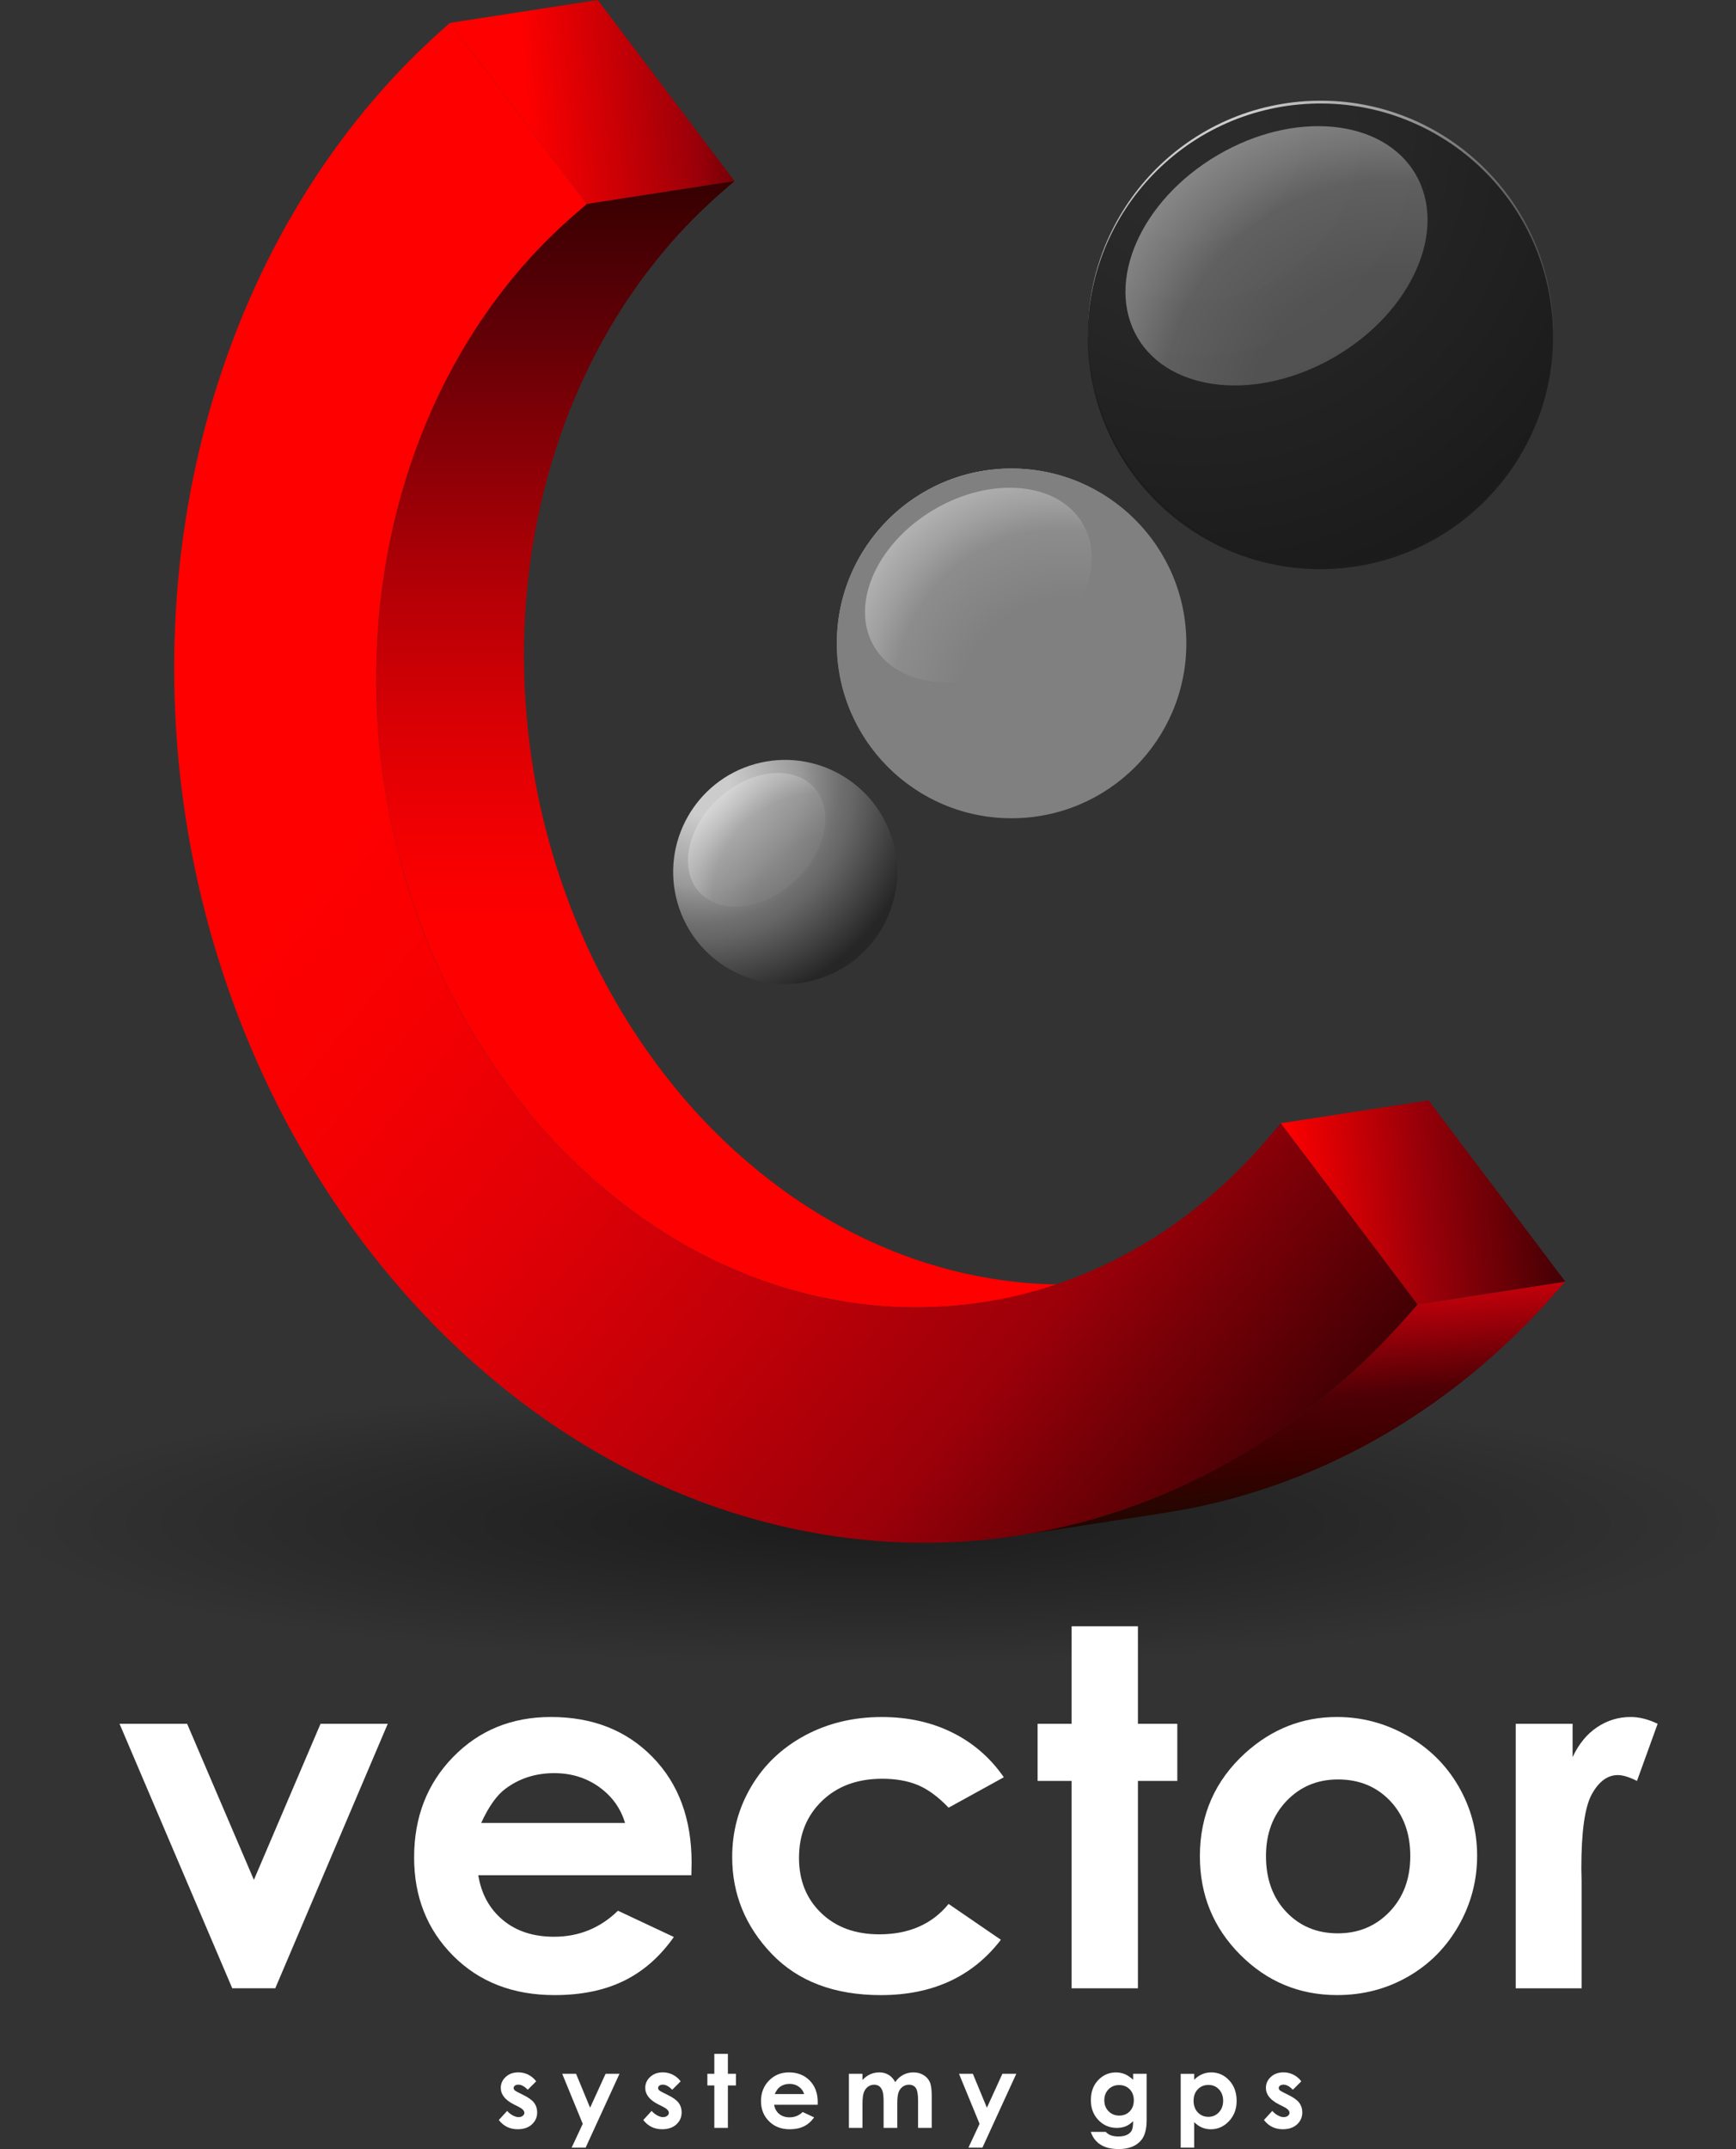 <?xml version="1.0" encoding="utf-8"?>
<!-- Generator: Adobe Illustrator 14.0.0, SVG Export Plug-In . SVG Version: 6.00 Build 43363)  -->
<!DOCTYPE svg PUBLIC "-//W3C//DTD SVG 1.1//EN" "http://www.w3.org/Graphics/SVG/1.1/DTD/svg11.dtd">
<svg version="1.1" id="Warstwa_1" xmlns="http://www.w3.org/2000/svg" xmlns:xlink="http://www.w3.org/1999/xlink" x="0px" y="0px"
	 width="139.857px" height="173.035px" viewBox="0 0 139.857 173.035" enable-background="new 0 0 139.857 173.035"
	 xml:space="preserve">
<rect x="0" y="0" width="139.857" height="173.035" fill="#333333" stroke="none"/>
<g>
	
		<radialGradient id="SVGID_1_" cx="110.008" cy="218.923" r="35.051" gradientTransform="matrix(1.995 0 0 0.328 -149.538 50.815)" gradientUnits="userSpaceOnUse">
		<stop  offset="0" style="stop-color:#000000;stop-opacity:0.95"/>
		<stop  offset="1" style="stop-color:#000000;stop-opacity:0"/>
	</radialGradient>
	<ellipse opacity="0.5" fill="url(#SVGID_1_)" cx="69.928" cy="122.643" rx="69.928" ry="11.5"/>
	<g>
		<g>
			
				<linearGradient id="SVGID_2_" gradientUnits="userSpaceOnUse" x1="67.91" y1="-85.04" x2="89.567" y2="-85.04" gradientTransform="matrix(0.996 -0.092 0.092 0.996 -22.857 100.14)">
				<stop  offset="0.248" style="stop-color:#FF0000"/>
				<stop  offset="0.867" style="stop-color:#9B0009"/>
				<stop  offset="1" style="stop-color:#740007"/>
			</linearGradient>
			<polygon fill="url(#SVGID_2_)" points="36.248,1.844 48.152,0 59.174,14.582 47.269,16.425 			"/>
		</g>
		<linearGradient id="SVGID_3_" gradientUnits="userSpaceOnUse" x1="60.701" y1="105.269" x2="60.701" y2="14.582">
			<stop  offset="0.333" style="stop-color:#FF0000"/>
			<stop  offset="0.403" style="stop-color:#F50002"/>
			<stop  offset="0.508" style="stop-color:#DC0004"/>
			<stop  offset="0.636" style="stop-color:#B40006"/>
			<stop  offset="0.78" style="stop-color:#810006"/>
			<stop  offset="0.885" style="stop-color:#5A0006"/>
			<stop  offset="1" style="stop-color:#360001"/>
		</linearGradient>
		<path fill="url(#SVGID_3_)" d="M89.032,103.27c-0.617,0.059-1.237,0.096-1.86,0.122c-0.175,0.007-0.351,0.01-0.527,0.015
			c-0.492,0.013-0.983,0.017-1.478,0.01c-0.14-0.003-0.279-0.002-0.419-0.006c-0.65-0.018-1.302-0.048-1.954-0.102
			c-0.258-0.021-0.515-0.044-0.773-0.072c-0.665-0.068-1.324-0.159-1.98-0.263c-0.134-0.021-0.269-0.044-0.402-0.067
			c-0.567-0.096-1.129-0.204-1.689-0.325c-0.075-0.017-0.152-0.031-0.227-0.048c-0.612-0.137-1.221-0.293-1.823-0.46
			c-0.139-0.039-0.275-0.078-0.412-0.118c-0.574-0.167-1.145-0.343-1.71-0.537c-0.041-0.014-0.081-0.026-0.121-0.04
			c-0.588-0.204-1.172-0.426-1.75-0.658c-0.161-0.065-0.32-0.132-0.481-0.198c-0.487-0.203-0.971-0.415-1.451-0.637
			c-0.104-0.049-0.209-0.094-0.313-0.143c-0.583-0.277-1.16-0.569-1.731-0.874c-0.133-0.071-0.264-0.148-0.396-0.221
			c-0.426-0.233-0.849-0.476-1.268-0.725c-0.228-0.136-0.454-0.275-0.677-0.416c-0.355-0.219-0.705-0.444-1.053-0.674
			c-0.221-0.147-0.441-0.295-0.659-0.446c-0.296-0.204-0.59-0.417-0.881-0.63c-0.335-0.244-0.67-0.493-1-0.747
			c-0.266-0.207-0.53-0.417-0.792-0.628c-0.325-0.264-0.649-0.533-0.969-0.808c-0.287-0.246-0.573-0.494-0.857-0.748
			C59.2,92.664,59.02,92.5,58.84,92.334c-0.337-0.315-0.673-0.638-1.003-0.965c-0.153-0.15-0.308-0.297-0.459-0.45
			c-0.463-0.471-0.92-0.95-1.367-1.441c-0.01-0.011-0.021-0.021-0.031-0.032c-0.454-0.5-0.896-1.016-1.333-1.538
			c-0.16-0.192-0.314-0.389-0.473-0.583c-0.283-0.352-0.565-0.705-0.841-1.066c-0.169-0.22-0.333-0.443-0.498-0.666
			c-0.256-0.347-0.51-0.697-0.759-1.052c-0.164-0.234-0.325-0.47-0.486-0.707c-0.242-0.358-0.48-0.721-0.714-1.086
			c-0.152-0.238-0.306-0.478-0.456-0.718c-0.238-0.385-0.468-0.775-0.695-1.166c-0.135-0.23-0.271-0.456-0.401-0.689
			c-0.259-0.46-0.509-0.928-0.756-1.397c-0.088-0.17-0.181-0.335-0.27-0.505c-0.326-0.638-0.64-1.285-0.942-1.939
			c-0.083-0.181-0.16-0.368-0.244-0.551c-0.214-0.481-0.428-0.963-0.63-1.452c-0.104-0.247-0.2-0.498-0.299-0.748
			c-0.17-0.43-0.339-0.862-0.5-1.299c-0.101-0.271-0.198-0.546-0.293-0.82c-0.149-0.424-0.294-0.851-0.433-1.28
			c-0.091-0.28-0.181-0.562-0.268-0.843c-0.133-0.438-0.26-0.878-0.383-1.32c-0.079-0.276-0.157-0.553-0.23-0.831
			c-0.167-0.628-0.324-1.26-0.468-1.897c-0.028-0.127-0.056-0.254-0.083-0.381c-0.151-0.69-0.294-1.383-0.419-2.083
			c-0.009-0.049-0.017-0.098-0.025-0.147c-0.103-0.576-0.189-1.157-0.275-1.74c-0.054-0.37-0.103-0.743-0.15-1.115
			c-0.05-0.412-0.098-0.824-0.141-1.239c-0.038-0.376-0.074-0.751-0.104-1.128c-0.038-0.448-0.069-0.896-0.097-1.347
			c-0.017-0.297-0.036-0.594-0.049-0.893c-0.021-0.516-0.033-1.034-0.041-1.553c-0.005-0.25-0.014-0.499-0.015-0.751
			c-0.001-0.772,0.009-1.547,0.039-2.326c0.029-0.775,0.082-1.544,0.143-2.311c0.019-0.215,0.038-0.427,0.057-0.642
			c0.059-0.651,0.131-1.301,0.212-1.946c0.017-0.127,0.031-0.257,0.048-0.385c0.101-0.752,0.221-1.498,0.354-2.24
			c0.035-0.191,0.072-0.38,0.107-0.57c0.114-0.601,0.238-1.197,0.371-1.79c0.039-0.17,0.075-0.341,0.115-0.511
			c0.171-0.728,0.357-1.45,0.559-2.165c0.041-0.145,0.085-0.287,0.127-0.432c0.171-0.591,0.354-1.178,0.546-1.76
			c0.062-0.188,0.122-0.375,0.187-0.562c0.235-0.688,0.482-1.371,0.746-2.043c0.009-0.022,0.017-0.047,0.026-0.071
			c0.269-0.683,0.557-1.356,0.854-2.023c0.099-0.222,0.202-0.439,0.304-0.661c0.219-0.473,0.444-0.94,0.676-1.404
			c0.113-0.222,0.225-0.444,0.34-0.664c0.23-0.442,0.47-0.875,0.715-1.308c0.138-0.245,0.273-0.492,0.414-0.734
			c0.294-0.5,0.601-0.99,0.911-1.477c0.096-0.151,0.188-0.308,0.286-0.457c0.158-0.243,0.331-0.475,0.494-0.714
			c0.31-0.453,0.62-0.907,0.944-1.348c0.198-0.266,0.405-0.522,0.608-0.783c0.305-0.395,0.61-0.791,0.929-1.174
			c0.433-0.522,0.874-1.038,1.332-1.536c0.073-0.08,0.146-0.156,0.221-0.235c0.414-0.446,0.838-0.883,1.27-1.31
			c0.133-0.131,0.266-0.261,0.399-0.391c0.51-0.488,1.025-0.969,1.557-1.43l1.074-0.931l-11.906,1.843l-1.073,0.93
			c-0.53,0.46-1.045,0.94-1.553,1.427c-0.137,0.133-0.272,0.266-0.407,0.4c-0.426,0.42-0.843,0.849-1.252,1.289
			c-0.079,0.085-0.161,0.168-0.239,0.254c-0.399,0.436-0.789,0.878-1.169,1.332c-0.054,0.063-0.103,0.131-0.155,0.195
			c-0.324,0.39-0.634,0.792-0.945,1.194c-0.197,0.255-0.401,0.506-0.594,0.765c-0.334,0.454-0.652,0.922-0.974,1.391
			c-0.135,0.199-0.281,0.39-0.414,0.592c-0.016,0.024-0.031,0.051-0.048,0.076c-0.107,0.163-0.206,0.331-0.311,0.496
			c-0.303,0.476-0.602,0.954-0.889,1.442c-0.143,0.243-0.277,0.491-0.417,0.737c-0.167,0.298-0.343,0.592-0.505,0.895
			c-0.073,0.136-0.139,0.276-0.211,0.412c-0.114,0.22-0.225,0.441-0.336,0.663c-0.233,0.463-0.459,0.933-0.678,1.406
			c-0.102,0.219-0.204,0.437-0.302,0.658c-0.049,0.109-0.103,0.215-0.15,0.325c-0.244,0.558-0.479,1.123-0.703,1.693
			c-0.013,0.039-0.028,0.078-0.042,0.117c-0.204,0.522-0.402,1.048-0.589,1.579c-0.048,0.137-0.09,0.276-0.138,0.413
			c-0.066,0.194-0.131,0.39-0.195,0.586c-0.187,0.571-0.367,1.146-0.535,1.729c-0.045,0.153-0.092,0.305-0.136,0.46
			c-0.018,0.064-0.039,0.128-0.058,0.193c-0.179,0.646-0.342,1.3-0.497,1.957c-0.042,0.173-0.079,0.347-0.117,0.52
			c-0.07,0.315-0.146,0.628-0.211,0.945c-0.059,0.28-0.107,0.564-0.16,0.846c-0.036,0.188-0.073,0.375-0.106,0.565
			c-0.125,0.696-0.241,1.396-0.337,2.102c-0.007,0.044-0.011,0.09-0.016,0.134c-0.019,0.134-0.033,0.269-0.049,0.403
			c-0.082,0.639-0.152,1.28-0.211,1.925c-0.021,0.218-0.041,0.435-0.058,0.653c-0.015,0.178-0.035,0.354-0.047,0.533
			c-0.041,0.588-0.073,1.179-0.096,1.772c-0.027,0.713-0.042,1.423-0.042,2.131c0,0.064,0.003,0.13,0.004,0.194
			c0,0.25,0.008,0.5,0.013,0.75c0.008,0.52,0.02,1.042,0.042,1.559c0.012,0.29,0.03,0.578,0.047,0.865
			c0.016,0.272,0.025,0.545,0.044,0.816c0.014,0.192,0.038,0.383,0.054,0.574c0.03,0.364,0.064,0.726,0.101,1.087
			c0.045,0.427,0.093,0.853,0.146,1.278c0.046,0.359,0.093,0.717,0.146,1.074c0.027,0.19,0.047,0.382,0.076,0.571
			c0.064,0.411,0.133,0.817,0.206,1.225c0.006,0.034,0.012,0.069,0.017,0.104c0.128,0.707,0.272,1.408,0.425,2.107
			c0.026,0.119,0.051,0.239,0.079,0.357c0.122,0.539,0.249,1.075,0.386,1.607c0.025,0.101,0.057,0.199,0.083,0.3
			c0.073,0.278,0.153,0.553,0.23,0.829c0.123,0.443,0.251,0.884,0.384,1.322c0.087,0.282,0.175,0.561,0.267,0.84
			c0.14,0.433,0.286,0.863,0.436,1.29c0.094,0.27,0.189,0.539,0.288,0.806c0.165,0.45,0.338,0.893,0.515,1.336
			c0.093,0.235,0.183,0.47,0.28,0.702c0.032,0.078,0.06,0.156,0.093,0.234c0.186,0.443,0.384,0.879,0.58,1.315
			c0.07,0.152,0.132,0.307,0.203,0.458c0.305,0.662,0.624,1.316,0.954,1.96c0.073,0.145,0.153,0.284,0.228,0.428
			c0.259,0.496,0.523,0.989,0.797,1.474c0.124,0.222,0.255,0.438,0.381,0.656c0.235,0.402,0.471,0.802,0.714,1.195
			c0.146,0.238,0.297,0.471,0.447,0.706c0.237,0.369,0.476,0.734,0.722,1.096c0.158,0.236,0.318,0.47,0.481,0.702
			c0.25,0.356,0.504,0.707,0.761,1.055c0.165,0.223,0.329,0.446,0.497,0.666c0.275,0.359,0.557,0.711,0.84,1.062
			c0.16,0.196,0.314,0.396,0.476,0.588c0.044,0.054,0.086,0.11,0.132,0.164c0.392,0.466,0.791,0.924,1.197,1.373
			c0.014,0.015,0.028,0.028,0.042,0.043c0.443,0.488,0.897,0.964,1.357,1.431c0.15,0.153,0.305,0.301,0.457,0.451
			c0.332,0.328,0.668,0.652,1.01,0.969c0.175,0.162,0.351,0.322,0.528,0.482c0.148,0.136,0.295,0.275,0.445,0.408
			c0.14,0.122,0.285,0.234,0.425,0.354c0.318,0.271,0.638,0.538,0.961,0.8c0.262,0.213,0.526,0.421,0.792,0.627
			c0.331,0.255,0.667,0.505,1.004,0.752c0.163,0.117,0.32,0.245,0.484,0.361c0.127,0.09,0.261,0.173,0.389,0.262
			c0.223,0.155,0.446,0.305,0.672,0.454c0.342,0.227,0.687,0.449,1.036,0.666c0.23,0.143,0.458,0.284,0.69,0.422
			c0.119,0.071,0.236,0.148,0.355,0.218c0.297,0.174,0.6,0.335,0.9,0.5c0.134,0.075,0.269,0.153,0.405,0.226
			c0.526,0.282,1.057,0.555,1.595,0.812c0.041,0.02,0.084,0.038,0.125,0.057c0.113,0.054,0.227,0.102,0.339,0.155
			c0.473,0.219,0.948,0.427,1.429,0.627c0.164,0.069,0.327,0.136,0.491,0.202c0.126,0.05,0.249,0.105,0.376,0.155
			c0.452,0.175,0.908,0.342,1.367,0.5c0.042,0.015,0.085,0.027,0.129,0.042c0.389,0.133,0.781,0.263,1.173,0.383
			c0.174,0.053,0.35,0.1,0.524,0.15c0.14,0.04,0.28,0.081,0.42,0.12c0.568,0.157,1.138,0.306,1.712,0.438
			c0.035,0.008,0.071,0.014,0.104,0.021c0.079,0.018,0.161,0.033,0.238,0.049c0.557,0.122,1.115,0.229,1.678,0.324
			c0.136,0.024,0.27,0.048,0.405,0.069c0.093,0.014,0.188,0.033,0.281,0.047c0.563,0.084,1.13,0.155,1.7,0.215
			c0.259,0.027,0.517,0.05,0.773,0.072c0.095,0.008,0.188,0.015,0.284,0.021c0.558,0.042,1.116,0.065,1.672,0.08
			c0.139,0.003,0.277,0.003,0.417,0.005c0.257,0.004,0.515,0.013,0.771,0.011c0.235-0.001,0.47-0.014,0.706-0.02
			c0.177-0.005,0.354-0.008,0.531-0.016c0.615-0.026,1.228-0.062,1.836-0.119c0.007-0.001,0.011-0.002,0.017-0.003
			c0.693-0.065,1.383-0.151,2.07-0.256c3.967-0.615,7.937-1.229,11.905-1.843C90.414,103.119,89.724,103.204,89.032,103.27z"/>
		
			<linearGradient id="SVGID_4_" gradientUnits="userSpaceOnUse" x1="125.149" y1="33.062" x2="125.149" y2="16.759" gradientTransform="matrix(0.996 -0.092 0.092 0.996 -22.857 100.14)">
			<stop  offset="0.018" style="stop-color:#220600"/>
			<stop  offset="0.273" style="stop-color:#3C0000"/>
			<stop  offset="0.533" style="stop-color:#4D0005"/>
			<stop  offset="1" style="stop-color:#C2000B"/>
		</linearGradient>
		<path fill="url(#SVGID_4_)" d="M114.201,105.034l-0.843,0.954c-8.551,9.716-19.563,15.828-31.365,17.655
			c3.967-0.615,7.935-1.23,11.904-1.843c11.803-1.827,22.817-7.938,31.366-17.655l0.843-0.954L114.201,105.034z"/>
		<g>
			
				<linearGradient id="SVGID_5_" gradientUnits="userSpaceOnUse" x1="126.399" y1="9.356" x2="148.055" y2="9.356" gradientTransform="matrix(0.996 -0.092 0.092 0.996 -22.857 100.14)">
				<stop  offset="0" style="stop-color:#FF0000"/>
				<stop  offset="0.491" style="stop-color:#9B0009"/>
				<stop  offset="1" style="stop-color:#430004"/>
			</linearGradient>
			<polygon fill="url(#SVGID_5_)" points="103.178,90.441 115.085,88.6 126.105,103.191 114.201,105.034 			"/>
		</g>
		<g>
			
				<linearGradient id="SVGID_6_" gradientUnits="userSpaceOnUse" x1="38.434" y1="-64.07" x2="128.016" y2="25.512" gradientTransform="matrix(0.996 -0.092 0.092 0.996 -22.857 100.14)">
				<stop  offset="0.267" style="stop-color:#FF0000"/>
				<stop  offset="0.386" style="stop-color:#F70002"/>
				<stop  offset="0.531" style="stop-color:#E10006"/>
				<stop  offset="0.689" style="stop-color:#BE0008"/>
				<stop  offset="0.824" style="stop-color:#9B0009"/>
				<stop  offset="1" style="stop-color:#430004"/>
			</linearGradient>
			<path fill="url(#SVGID_6_)" d="M36.248,1.844l11.021,14.582l-1.073,0.93c-9.536,8.27-15.309,21.059-15.851,35.075
				c-1.021,26.657,16.82,50.278,39.77,52.65c0.259,0.027,0.517,0.05,0.773,0.072c11.794,0.962,23.185-3.964,31.35-13.602l0.94-1.108
				l11.022,14.593l-0.843,0.954c-11.292,12.832-26.877,19.376-42.907,18.068c-0.353-0.028-0.706-0.062-1.059-0.099
				c-31.916-3.292-56.723-36.127-55.3-73.201c0.731-19.054,8.468-36.583,21.225-48.082L36.248,1.844z"/>
		</g>
	</g>
	<g>
		
			<radialGradient id="SVGID_7_" cx="2287.769" cy="5003.95" r="27.982" gradientTransform="matrix(-0.998 0.065 -0.065 -0.998 2682.657 4884.819)" gradientUnits="userSpaceOnUse">
			<stop  offset="0.129" style="stop-color:#CCCCCC"/>
			<stop  offset="0.455" style="stop-color:#999999"/>
			<stop  offset="0.502" style="stop-color:#8C8C8C"/>
			<stop  offset="0.618" style="stop-color:#707070"/>
			<stop  offset="0.685" style="stop-color:#666666"/>
			<stop  offset="1" style="stop-color:#262626"/>
		</radialGradient>
		<circle fill="url(#SVGID_7_)" cx="81.495" cy="51.806" r="14.079"/>
		<circle fill="#808080" cx="81.495" cy="51.806" r="14.079"/>
		
			<radialGradient id="SVGID_8_" cx="665.923" cy="-92.334" r="21.35" gradientTransform="matrix(0.862 -0.507 0.58 0.986 -433.089 487.897)" gradientUnits="userSpaceOnUse">
			<stop  offset="0.247" style="stop-color:#808080"/>
			<stop  offset="0.466" style="stop-color:#808080"/>
			<stop  offset="0.702" style="stop-color:#999999"/>
			<stop  offset="0.798" style="stop-color:#C0C0C0"/>
			<stop  offset="0.904" style="stop-color:#E4E4E4"/>
			<stop  offset="0.961" style="stop-color:#F2F2F2"/>
		</radialGradient>
		<path opacity="0.5" fill="url(#SVGID_8_)" d="M87.232,42.162c1.972,3.359-0.188,8.297-4.827,11.026
			c-4.645,2.731-10.012,2.225-11.989-1.134c-1.973-3.356,0.188-8.292,4.83-11.025C79.888,38.298,85.255,38.806,87.232,42.162z"/>
		
			<radialGradient id="SVGID_9_" cx="2286.412" cy="4963.042" r="17.932" gradientTransform="matrix(-0.963 0.27 -0.27 -0.963 3598.3 4225.275)" gradientUnits="userSpaceOnUse">
			<stop  offset="0.129" style="stop-color:#CCCCCC"/>
			<stop  offset="0.455" style="stop-color:#999999"/>
			<stop  offset="0.502" style="stop-color:#8C8C8C"/>
			<stop  offset="0.618" style="stop-color:#707070"/>
			<stop  offset="0.685" style="stop-color:#666666"/>
			<stop  offset="1" style="stop-color:#262626"/>
		</radialGradient>
		<path fill="url(#SVGID_9_)" d="M54.568,72.645c-1.343-4.799,1.454-9.778,6.249-11.124c4.798-1.344,9.778,1.455,11.125,6.252
			c1.346,4.797-1.45,9.777-6.252,11.122C60.895,80.24,55.912,77.444,54.568,72.645z"/>
		
			<radialGradient id="SVGID_10_" cx="648.278" cy="-65.659" r="13.684" gradientTransform="matrix(0.738 -0.674 0.771 0.845 -360.183 566.675)" gradientUnits="userSpaceOnUse">
			<stop  offset="0.247" style="stop-color:#808080"/>
			<stop  offset="0.466" style="stop-color:#808080"/>
			<stop  offset="0.702" style="stop-color:#999999"/>
			<stop  offset="0.798" style="stop-color:#C0C0C0"/>
			<stop  offset="0.904" style="stop-color:#E4E4E4"/>
			<stop  offset="0.961" style="stop-color:#F2F2F2"/>
		</radialGradient>
		<path opacity="0.5" fill="url(#SVGID_10_)" d="M65.574,63.403c1.681,1.844,0.984,5.225-1.571,7.551
			c-2.546,2.331-5.977,2.72-7.661,0.881c-1.688-1.85-0.983-5.229,1.564-7.561C60.456,61.95,63.886,61.555,65.574,63.403z"/>
		
			<radialGradient id="SVGID_11_" cx="2263.887" cy="5031.063" r="37.259" gradientTransform="matrix(-0.998 0.065 -0.065 -0.998 2682.657 4884.819)" gradientUnits="userSpaceOnUse">
			<stop  offset="0.129" style="stop-color:#CCCCCC"/>
			<stop  offset="0.455" style="stop-color:#999999"/>
			<stop  offset="0.502" style="stop-color:#8C8C8C"/>
			<stop  offset="0.618" style="stop-color:#707070"/>
			<stop  offset="0.685" style="stop-color:#666666"/>
			<stop  offset="1" style="stop-color:#262626"/>
		</radialGradient>
		<path fill="url(#SVGID_11_)" d="M87.688,28.077c-0.675-10.331,7.152-19.252,17.48-19.93c10.336-0.676,19.255,7.151,19.932,17.481
			c0.679,10.331-7.147,19.256-17.481,19.934C97.287,46.242,88.369,38.406,87.688,28.077z"/>
		<path opacity="0.9" fill="#1A1A1A" d="M87.668,28.305c-0.677-10.332,7.15-19.253,17.48-19.931
			c10.336-0.676,19.256,7.147,19.93,17.481c0.681,10.332-7.147,19.255-17.481,19.933C97.266,46.465,88.349,38.637,87.668,28.305z"/>
		
			<radialGradient id="SVGID_12_" cx="700.467" cy="-97.414" r="28.427" gradientTransform="matrix(0.862 -0.507 0.58 0.986 -433.089 487.897)" gradientUnits="userSpaceOnUse">
			<stop  offset="0.247" style="stop-color:#808080"/>
			<stop  offset="0.466" style="stop-color:#808080"/>
			<stop  offset="0.702" style="stop-color:#999999"/>
			<stop  offset="0.798" style="stop-color:#C0C0C0"/>
			<stop  offset="0.904" style="stop-color:#E4E4E4"/>
			<stop  offset="0.961" style="stop-color:#F2F2F2"/>
		</radialGradient>
		<path opacity="0.5" fill="url(#SVGID_12_)" d="M114.033,14.012c2.631,4.471-0.245,11.044-6.428,14.68
			c-6.183,3.641-13.333,2.966-15.961-1.507c-2.632-4.473,0.246-11.044,6.435-14.685C104.254,8.862,111.403,9.537,114.033,14.012z"/>
	</g>
</g>
<g>
	<g>
		<path fill="#FFFFFF" d="M43.196,167.583l-0.676,0.676c-0.275-0.272-0.524-0.408-0.749-0.408c-0.123,0-0.219,0.026-0.288,0.078
			c-0.069,0.052-0.104,0.117-0.104,0.194c0,0.059,0.022,0.113,0.066,0.162s0.153,0.117,0.326,0.202l0.4,0.2
			c0.421,0.208,0.711,0.42,0.869,0.636c0.157,0.216,0.236,0.47,0.236,0.761c0,0.387-0.142,0.709-0.426,0.968
			c-0.284,0.259-0.665,0.389-1.143,0.389c-0.635,0-1.142-0.249-1.521-0.745l0.672-0.732c0.128,0.149,0.278,0.27,0.45,0.362
			c0.172,0.092,0.325,0.138,0.458,0.138c0.144,0,0.26-0.034,0.348-0.104c0.088-0.069,0.132-0.149,0.132-0.24
			c0-0.168-0.159-0.333-0.477-0.493l-0.368-0.184c-0.705-0.354-1.057-0.799-1.057-1.333c0-0.344,0.133-0.639,0.398-0.883
			c0.265-0.244,0.605-0.366,1.019-0.366c0.283,0,0.549,0.062,0.798,0.186S43.022,167.351,43.196,167.583z"/>
		<path fill="#FFFFFF" d="M45.293,166.975h1.116l1.131,2.732l1.248-2.732h1.12l-2.728,5.947h-1.128l0.896-1.917L45.293,166.975z"/>
		<path fill="#FFFFFF" d="M54.835,167.583l-0.676,0.676c-0.275-0.272-0.524-0.408-0.749-0.408c-0.123,0-0.219,0.026-0.288,0.078
			c-0.069,0.052-0.104,0.117-0.104,0.194c0,0.059,0.022,0.113,0.066,0.162s0.153,0.117,0.326,0.202l0.4,0.2
			c0.421,0.208,0.711,0.42,0.869,0.636c0.157,0.216,0.236,0.47,0.236,0.761c0,0.387-0.142,0.709-0.426,0.968
			c-0.284,0.259-0.665,0.389-1.143,0.389c-0.635,0-1.142-0.249-1.521-0.745l0.672-0.732c0.128,0.149,0.278,0.27,0.45,0.362
			c0.172,0.092,0.325,0.138,0.458,0.138c0.144,0,0.26-0.034,0.348-0.104c0.088-0.069,0.132-0.149,0.132-0.24
			c0-0.168-0.159-0.333-0.477-0.493l-0.368-0.184c-0.705-0.354-1.057-0.799-1.057-1.333c0-0.344,0.133-0.639,0.398-0.883
			c0.265-0.244,0.605-0.366,1.019-0.366c0.283,0,0.549,0.062,0.798,0.186S54.662,167.351,54.835,167.583z"/>
		<path fill="#FFFFFF" d="M57.548,165.37h1.092v1.605h0.648v0.94H58.64v3.414h-1.092v-3.414h-0.561v-0.94h0.561V165.37z"/>
		<path fill="#FFFFFF" d="M65.875,169.468h-3.51c0.051,0.31,0.186,0.556,0.406,0.739s0.501,0.274,0.843,0.274
			c0.408,0,0.759-0.143,1.052-0.428l0.921,0.432c-0.229,0.326-0.504,0.566-0.825,0.723s-0.7,0.234-1.141,0.234
			c-0.683,0-1.239-0.216-1.669-0.646c-0.43-0.431-0.645-0.971-0.645-1.619c0-0.665,0.214-1.216,0.643-1.655s0.965-0.659,1.611-0.659
			c0.686,0,1.243,0.22,1.673,0.659s0.645,1.019,0.645,1.739L65.875,169.468z M64.783,168.608c-0.072-0.243-0.214-0.44-0.427-0.592
			c-0.213-0.152-0.459-0.228-0.74-0.228c-0.305,0-0.572,0.085-0.802,0.256c-0.145,0.107-0.278,0.295-0.401,0.564H64.783z"/>
		<path fill="#FFFFFF" d="M68.391,166.975h1.093v0.5c0.187-0.205,0.394-0.359,0.623-0.46c0.229-0.102,0.478-0.152,0.747-0.152
			c0.272,0,0.518,0.067,0.737,0.2c0.219,0.133,0.396,0.328,0.529,0.584c0.173-0.256,0.386-0.451,0.639-0.584s0.528-0.2,0.827-0.2
			c0.31,0,0.582,0.072,0.817,0.216c0.235,0.144,0.404,0.332,0.506,0.564c0.103,0.232,0.154,0.609,0.154,1.132v2.554h-1.101v-2.209
			c0-0.494-0.062-0.828-0.184-1.002c-0.123-0.175-0.307-0.262-0.552-0.262c-0.187,0-0.354,0.053-0.502,0.16s-0.258,0.254-0.33,0.442
			c-0.072,0.188-0.108,0.49-0.108,0.906v1.965h-1.101v-2.109c0-0.39-0.029-0.671-0.086-0.846c-0.058-0.175-0.144-0.305-0.259-0.391
			c-0.115-0.085-0.254-0.128-0.417-0.128c-0.182,0-0.347,0.054-0.496,0.162s-0.259,0.26-0.333,0.454
			c-0.073,0.195-0.11,0.502-0.11,0.921v1.937h-1.093V166.975z"/>
		<path fill="#FFFFFF" d="M77.26,166.975h1.116l1.131,2.732l1.248-2.732h1.12l-2.728,5.947H78.02l0.896-1.917L77.26,166.975z"/>
		<path fill="#FFFFFF" d="M91.288,166.975h1.088v3.73c0,0.737-0.148,1.278-0.444,1.625c-0.397,0.47-0.997,0.705-1.797,0.705
			c-0.427,0-0.786-0.053-1.077-0.16c-0.291-0.107-0.537-0.264-0.736-0.47c-0.2-0.207-0.349-0.458-0.444-0.754h1.205
			c0.106,0.123,0.244,0.215,0.412,0.278c0.168,0.063,0.367,0.094,0.597,0.094c0.293,0,0.529-0.045,0.708-0.136
			c0.179-0.09,0.305-0.208,0.378-0.352s0.11-0.392,0.11-0.745c-0.192,0.192-0.394,0.331-0.604,0.415
			c-0.211,0.084-0.45,0.126-0.716,0.126c-0.584,0-1.078-0.211-1.481-0.632c-0.403-0.421-0.604-0.955-0.604-1.601
			c0-0.691,0.213-1.246,0.64-1.665c0.387-0.379,0.849-0.568,1.385-0.568c0.25,0,0.487,0.046,0.71,0.138
			c0.223,0.092,0.446,0.244,0.67,0.454V166.975z M90.155,167.883c-0.344,0-0.628,0.116-0.853,0.346
			c-0.224,0.231-0.336,0.521-0.336,0.871c0,0.363,0.115,0.661,0.344,0.893c0.229,0.232,0.518,0.348,0.865,0.348
			c0.339,0,0.618-0.113,0.838-0.34c0.22-0.227,0.33-0.524,0.33-0.893c0-0.363-0.111-0.658-0.332-0.885
			C90.79,167.997,90.505,167.883,90.155,167.883z"/>
		<path fill="#FFFFFF" d="M96.206,166.975v0.48c0.197-0.197,0.411-0.345,0.64-0.444c0.229-0.099,0.475-0.148,0.736-0.148
			c0.568,0,1.051,0.215,1.449,0.645c0.397,0.43,0.596,0.98,0.596,1.653c0,0.648-0.206,1.191-0.616,1.627
			c-0.411,0.437-0.898,0.655-1.461,0.655c-0.251,0-0.484-0.045-0.701-0.134c-0.216-0.089-0.431-0.235-0.644-0.438v2.053h-1.085
			v-5.947H96.206z M97.354,167.872c-0.344,0-0.63,0.117-0.856,0.352c-0.227,0.235-0.34,0.542-0.34,0.92
			c0,0.387,0.113,0.7,0.34,0.939c0.227,0.239,0.512,0.358,0.856,0.358c0.333,0,0.614-0.121,0.843-0.364
			c0.228-0.243,0.342-0.552,0.342-0.928c0-0.374-0.112-0.68-0.336-0.919C97.979,167.991,97.695,167.872,97.354,167.872z"/>
		<path fill="#FFFFFF" d="M104.837,167.583l-0.676,0.676c-0.275-0.272-0.524-0.408-0.749-0.408c-0.123,0-0.219,0.026-0.288,0.078
			c-0.069,0.052-0.104,0.117-0.104,0.194c0,0.059,0.022,0.113,0.066,0.162s0.153,0.117,0.326,0.202l0.4,0.2
			c0.421,0.208,0.711,0.42,0.869,0.636c0.157,0.216,0.236,0.47,0.236,0.761c0,0.387-0.142,0.709-0.426,0.968
			c-0.284,0.259-0.665,0.389-1.143,0.389c-0.635,0-1.142-0.249-1.521-0.745l0.672-0.732c0.128,0.149,0.278,0.27,0.45,0.362
			c0.172,0.092,0.325,0.138,0.458,0.138c0.144,0,0.26-0.034,0.348-0.104c0.088-0.069,0.132-0.149,0.132-0.24
			c0-0.168-0.159-0.333-0.477-0.493l-0.368-0.184c-0.705-0.354-1.057-0.799-1.057-1.333c0-0.344,0.133-0.639,0.398-0.883
			c0.265-0.244,0.605-0.366,1.019-0.366c0.283,0,0.549,0.062,0.798,0.186S104.664,167.351,104.837,167.583z"/>
	</g>
</g>
<g>
	<path fill="#FFFFFF" d="M9.63,138.794h5.445l5.379,12.566l5.369-12.566h5.416l-9.063,21.297h-3.465L9.63,138.794z"/>
	<path fill="#FFFFFF" d="M55.698,150.989H38.531c0.246,1.513,0.91,2.718,1.988,3.611c1.076,0.896,2.45,1.341,4.12,1.341
		c1.997,0,3.711-0.699,5.146-2.095l4.502,2.114c-1.12,1.592-2.466,2.771-4.032,3.534c-1.566,0.765-3.425,1.145-5.581,1.145
		c-3.339,0-6.061-1.052-8.163-3.162c-2.1-2.105-3.149-4.745-3.149-7.918c0-3.248,1.048-5.946,3.143-8.093
		c2.094-2.147,4.718-3.219,7.878-3.219c3.353,0,6.081,1.072,8.182,3.219c2.102,2.147,3.152,4.981,3.152,8.506L55.698,150.989z
		 M50.355,146.78c-0.354-1.187-1.051-2.152-2.089-2.897c-1.038-0.743-2.246-1.115-3.617-1.115c-1.49,0-2.799,0.417-3.925,1.254
		c-0.703,0.521-1.357,1.44-1.958,2.758H50.355z"/>
	<path fill="#FFFFFF" d="M80.87,143.101l-4.448,2.448c-0.837-0.875-1.664-1.482-2.479-1.823c-0.817-0.337-1.773-0.506-2.872-0.506
		c-1.999,0-3.617,0.596-4.849,1.787c-1.235,1.193-1.852,2.719-1.852,4.583c0,1.812,0.594,3.29,1.782,4.437
		c1.188,1.146,2.75,1.719,4.684,1.719c2.392,0,4.252-0.814,5.586-2.446l4.212,2.885c-2.282,2.97-5.507,4.456-9.668,4.456
		c-3.744,0-6.678-1.11-8.8-3.327c-2.121-2.219-3.179-4.815-3.179-7.79c0-2.063,0.514-3.961,1.547-5.697
		c1.03-1.735,2.467-3.099,4.314-4.092c1.847-0.99,3.913-1.485,6.194-1.485c2.115,0,4.013,0.421,5.699,1.261
		C78.424,140.349,79.799,141.549,80.87,143.101z"/>
	<path fill="#FFFFFF" d="M86.332,130.945h5.342v7.85h3.173v4.6h-3.173v16.697h-5.342v-16.697h-2.739v-4.6h2.739V130.945z"/>
	<path fill="#FFFFFF" d="M107.706,138.247c2.01,0,3.898,0.501,5.666,1.506c1.769,1.005,3.149,2.369,4.14,4.09
		c0.993,1.723,1.489,3.583,1.489,5.579c0,2.01-0.499,3.89-1.497,5.638c-0.999,1.748-2.359,3.116-4.084,4.101
		c-1.72,0.984-3.62,1.477-5.693,1.477c-3.055,0-5.661-1.087-7.822-3.259c-2.161-2.172-3.239-4.812-3.239-7.918
		c0-3.327,1.22-6.1,3.662-8.318C102.467,139.212,104.926,138.247,107.706,138.247z M107.794,143.276
		c-1.661,0-3.044,0.578-4.148,1.733c-1.105,1.156-1.655,2.633-1.655,4.434c0,1.852,0.544,3.352,1.637,4.503
		c1.091,1.146,2.474,1.721,4.146,1.721c1.674,0,3.064-0.58,4.177-1.741c1.111-1.163,1.666-2.657,1.666-4.483
		c0-1.828-0.547-3.311-1.637-4.454C110.887,143.848,109.494,143.276,107.794,143.276z"/>
	<path fill="#FFFFFF" d="M122.111,138.794h4.582v2.681c0.497-1.057,1.154-1.858,1.977-2.407c0.822-0.549,1.721-0.821,2.701-0.821
		c0.691,0,1.416,0.182,2.173,0.547l-1.664,4.6c-0.626-0.313-1.142-0.47-1.546-0.47c-0.822,0-1.518,0.511-2.086,1.528
		c-0.567,1.018-0.851,3.014-0.851,5.988l0.021,1.039v8.613h-5.307V138.794z"/>
</g>
</svg>
